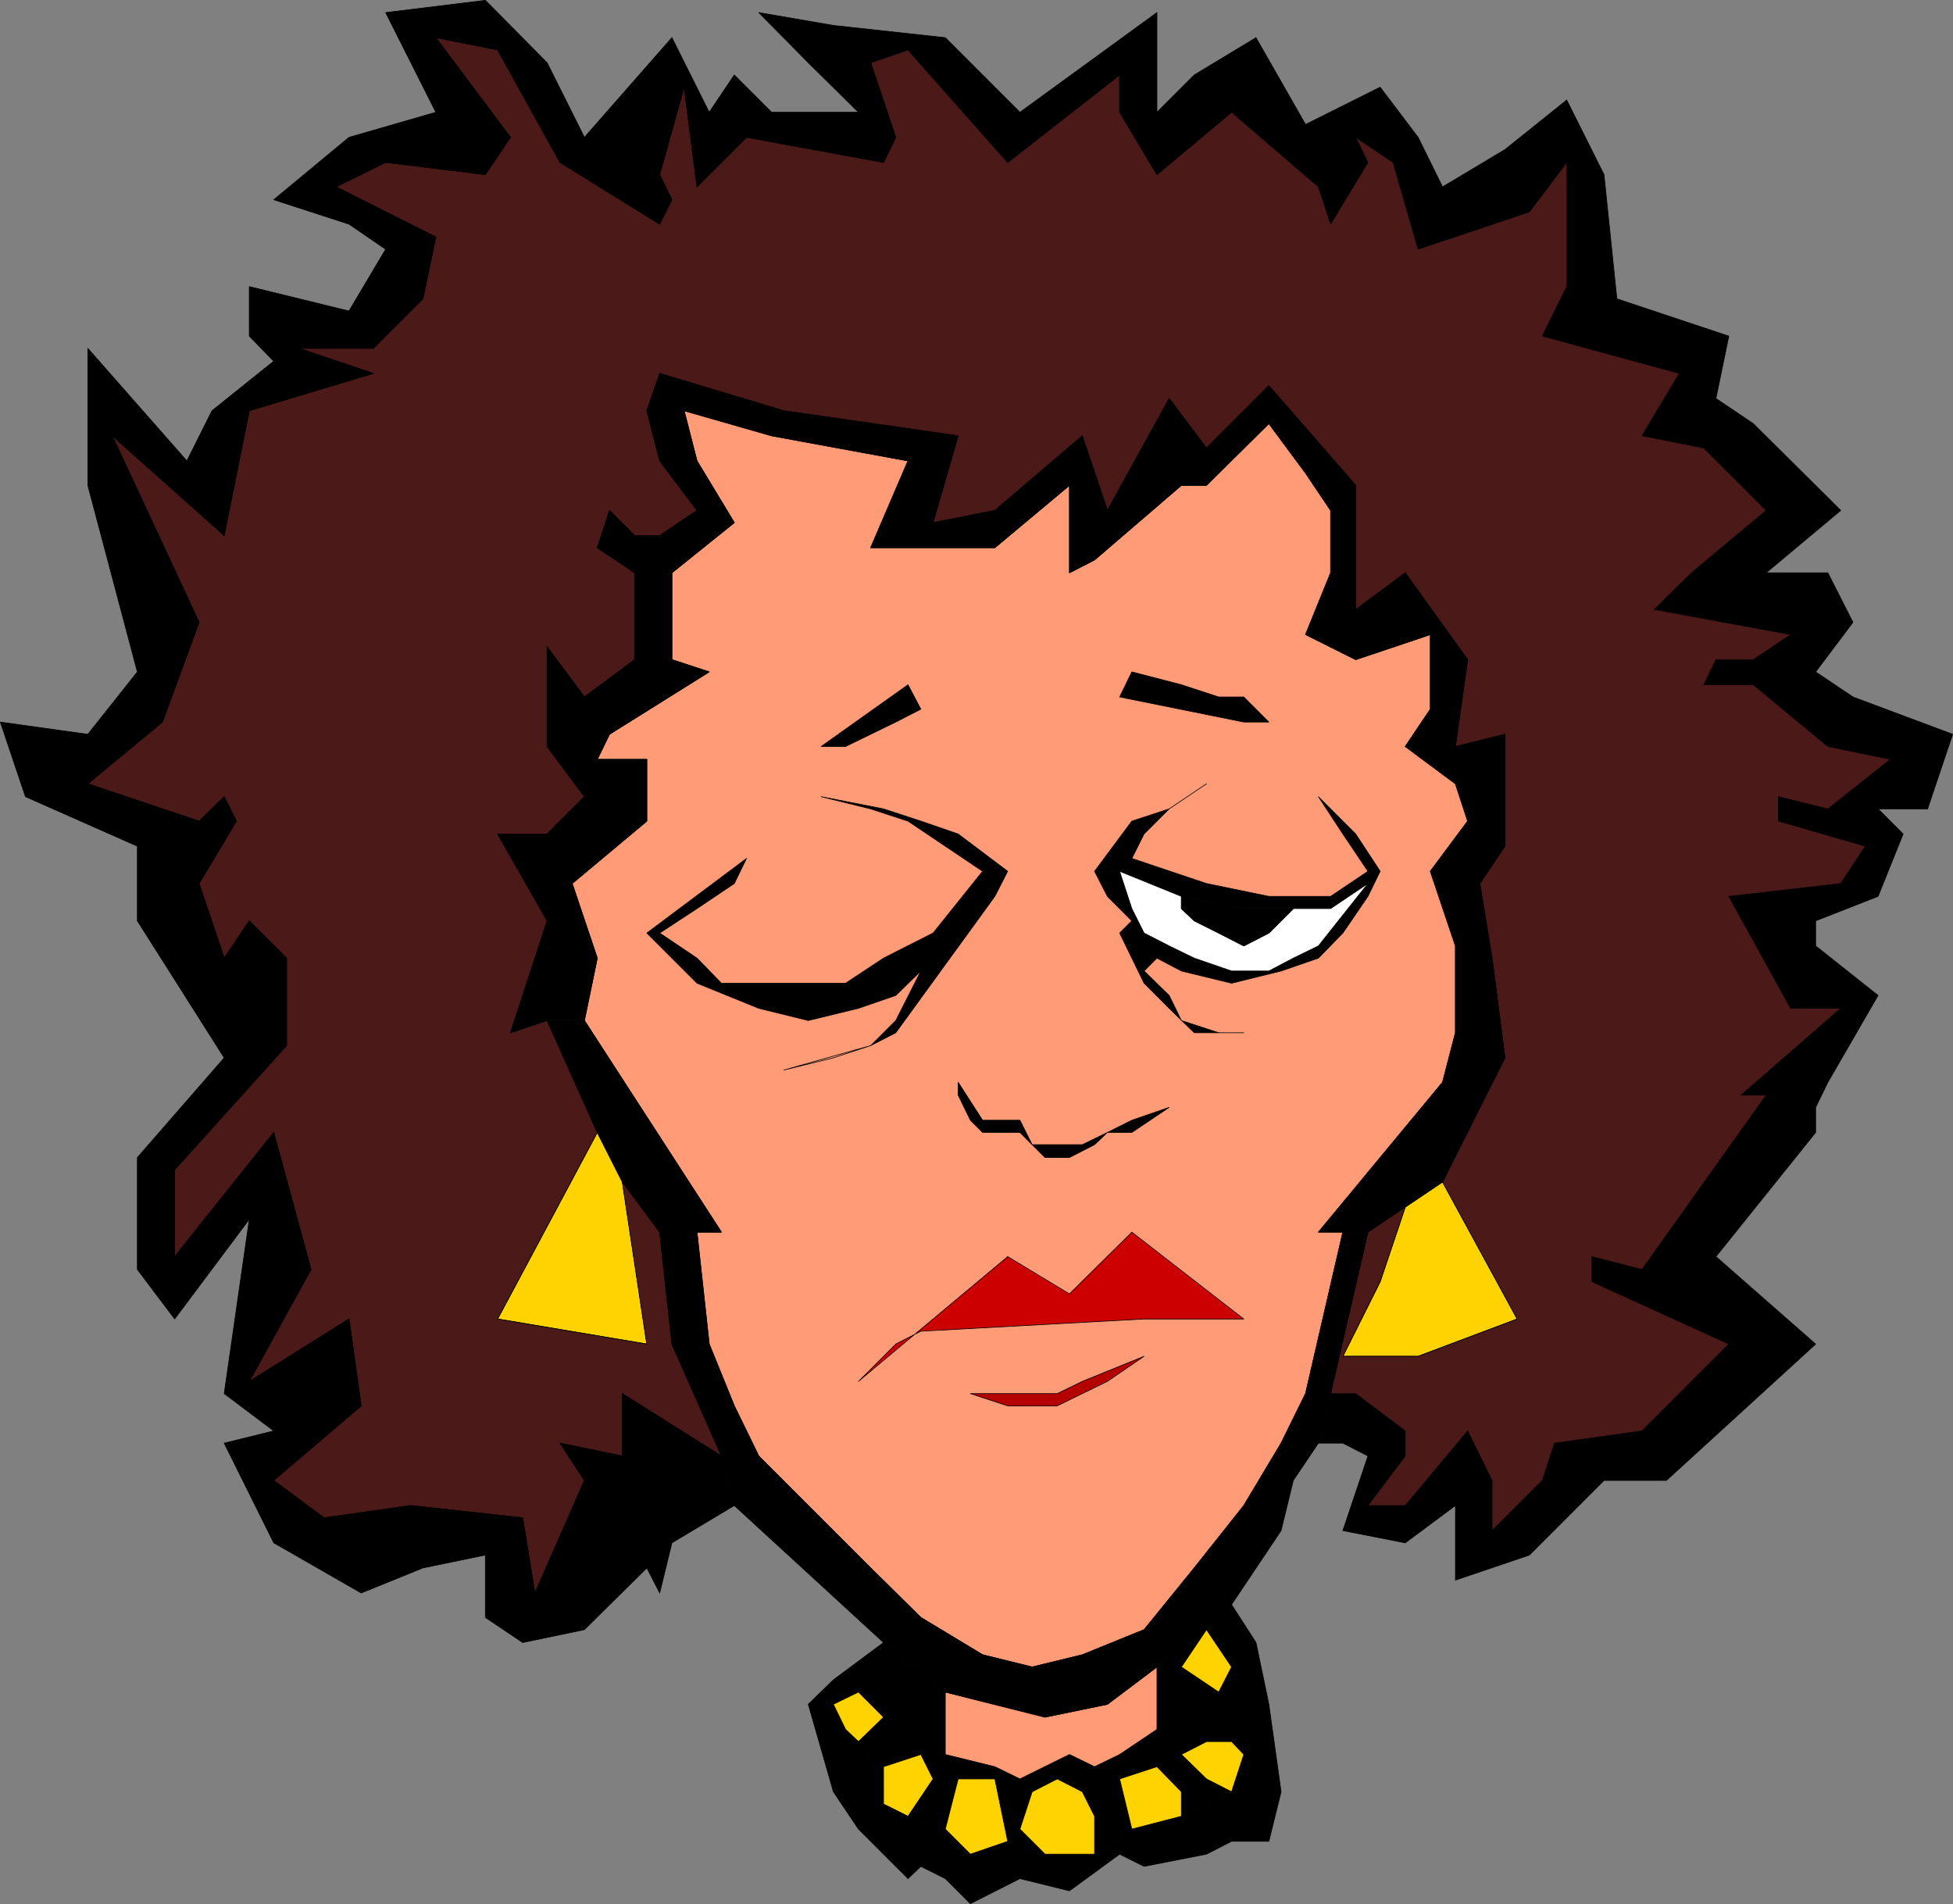 <?xml version="1.0" encoding="UTF-8" standalone="no"?>
<svg
   version="1.0"
   width="129.809mm"
   height="126.54mm"
   id="svg31"
   sodipodi:docname="Sleepy 1.wmf"
   xmlns:inkscape="http://www.inkscape.org/namespaces/inkscape"
   xmlns:sodipodi="http://sodipodi.sourceforge.net/DTD/sodipodi-0.dtd"
   xmlns="http://www.w3.org/2000/svg"
   xmlns:svg="http://www.w3.org/2000/svg">
  <rect width="100%" height="100%" fill="#808080" stroke="none"/>
  <sodipodi:namedview
     id="namedview31"
     pagecolor="#ffffff"
     bordercolor="#000000"
     borderopacity="0.25"
     inkscape:showpageshadow="2"
     inkscape:pageopacity="0.0"
     inkscape:pagecheckerboard="0"
     inkscape:deskcolor="#d1d1d1"
     inkscape:document-units="mm" />
  <defs
     id="defs1">
    <pattern
       id="WMFhbasepattern"
       patternUnits="userSpaceOnUse"
       width="6"
       height="6"
       x="0"
       y="0" />
  </defs>
  <path
     style="fill:#000000;fill-opacity:1;fill-rule:evenodd;stroke:#000000;stroke-width:0.162px;stroke-linecap:round;stroke-linejoin:round;stroke-miterlimit:4;stroke-dasharray:none;stroke-opacity:1"
     d="m 456.115,168.765 9.373,-12.441 -6.302,-12.441 H 443.672 l 18.746,-15.673 -21.978,-21.813 -9.373,-6.301 3.232,-15.673 -28.118,-9.371 -3.232,-31.184 -9.373,-18.743 -15.514,12.441 -15.675,9.371 -6.141,-12.441 -9.534,-12.603 -18.746,9.371 -12.443,-21.813 -6.141,18.743 21.816,18.743 3.07,9.371 9.373,-15.511 -3.07,-6.301 9.373,6.301 6.302,21.813 27.957,-9.371 9.373,-12.441 v 31.184 l -6.141,12.441 34.421,9.371 -9.373,15.673 15.514,3.07 15.675,15.673 -18.746,15.673 -9.373,9.21 34.259,6.301 -9.373,6.301 h -9.373 l -3.07,6.301 h 12.443 l 18.746,15.511 15.675,3.231 -15.675,12.441 -12.443,-3.07 v 6.14 l 21.816,6.301 -6.141,9.371 -28.118,3.231 15.514,28.114 h 12.605 l -25.048,21.813 h 6.302 l -31.189,43.787 -12.605,-3.231 v 6.301 l 34.421,15.673 -21.816,21.813 -21.978,3.07 -3.07,9.371 -12.605,12.603 v -12.603 l -6.141,-12.441 -15.675,18.743 h -9.373 l 9.373,-12.441 v -6.301 l -12.443,-9.371 h -6.302 l -3.07,12.441 h 6.141 l 6.302,3.231 -6.302,18.743 15.675,3.07 12.605,-9.371 v 18.743 l 18.584,-6.301 18.746,-18.743 h 15.675 l 37.491,-34.254 -25.048,-21.974 25.048,-31.184 v -6.301 l 3.07,-6.301 12.605,-21.813 -15.675,-12.441 v -6.301 l 15.675,-6.14 6.302,-15.673 -6.302,-6.301 h 12.443 l 6.302,-18.743 -25.048,-9.371 z"
     id="path1" />
  <path
     style="fill:#000000;fill-opacity:1;fill-rule:evenodd;stroke:#000000;stroke-width:0.162px;stroke-linecap:round;stroke-linejoin:round;stroke-miterlimit:4;stroke-dasharray:none;stroke-opacity:1"
     d="m 303.08,409.349 6.302,9.371 v 18.743 l 3.07,3.232 -3.07,9.371 -12.605,6.14 -12.443,3.231 -9.373,6.301 H 262.519 243.773 l -6.302,-6.301 -9.373,-3.231 -6.141,-3.07 v -3.07 l -6.302,-12.603 -3.232,-3.07 -3.07,-6.301 6.302,-3.07 6.302,-12.441 -12.605,9.371 -6.302,6.14 6.302,21.974 6.302,9.371 6.302,6.301 6.141,6.14 3.232,-3.07 6.141,3.07 6.302,6.301 12.443,-6.301 12.443,3.07 12.605,-9.21 6.141,3.07 15.675,-3.07 6.302,-3.231 h 9.373 l 3.07,-12.441 -3.07,-21.974 -3.232,-15.511 -6.141,-9.533 z"
     id="path2" />
  <path
     style="fill:#000000;fill-opacity:1;fill-rule:evenodd;stroke:#000000;stroke-width:0.162px;stroke-linecap:round;stroke-linejoin:round;stroke-miterlimit:4;stroke-dasharray:none;stroke-opacity:1"
     d="m 303.08,409.349 -12.443,9.371 v 15.673 l -9.373,6.301 -6.302,3.07 -6.302,-3.07 -12.443,6.14 -6.302,-3.07 -12.443,-3.07 v -15.673 l -15.514,-12.441 -6.302,12.441 6.302,6.301 -6.302,6.14 6.302,12.603 v -6.301 l 9.373,-3.07 3.07,6.14 -6.302,9.371 9.373,3.231 3.232,-12.603 h 9.211 l 3.232,15.673 -9.373,3.231 h 18.746 l -6.302,-6.301 3.07,-9.371 6.302,-3.231 6.302,3.231 3.07,6.14 v 9.533 l 9.373,-6.301 -3.07,-12.603 9.373,-3.07 6.141,6.301 v 6.14 l 12.605,-6.14 -6.302,-3.231 -6.302,-6.14 6.302,-3.232 h 6.302 v -18.743 l -3.232,6.301 -9.373,-6.301 z"
     id="path3" />
  <path
     style="fill:#ff9b77;fill-opacity:1;fill-rule:evenodd;stroke:#000000;stroke-width:0.162px;stroke-linecap:round;stroke-linejoin:round;stroke-miterlimit:4;stroke-dasharray:none;stroke-opacity:1"
     d="m 237.471,425.022 v 15.673 l 12.443,3.07 6.302,3.07 12.443,-6.14 6.302,3.07 6.302,-3.07 9.373,-6.301 v -15.673 l -12.443,9.371 -15.675,3.231 z"
     id="path4" />
  <path
     style="fill:#ffd300;fill-opacity:1;fill-rule:evenodd;stroke:#000000;stroke-width:0.162px;stroke-linecap:round;stroke-linejoin:round;stroke-miterlimit:4;stroke-dasharray:none;stroke-opacity:1"
     d="m 243.773,465.739 9.373,-3.231 -3.232,-15.673 h -9.211 l -3.232,12.603 z"
     id="path5" />
  <path
     style="fill:#ffd300;fill-opacity:1;fill-rule:evenodd;stroke:#000000;stroke-width:0.162px;stroke-linecap:round;stroke-linejoin:round;stroke-miterlimit:4;stroke-dasharray:none;stroke-opacity:1"
     d="m 228.098,456.206 6.302,-9.371 -3.07,-6.14 -9.373,3.07 v 6.301 3.07 z"
     id="path6" />
  <path
     style="fill:#ffd300;fill-opacity:1;fill-rule:evenodd;stroke:#000000;stroke-width:0.162px;stroke-linecap:round;stroke-linejoin:round;stroke-miterlimit:4;stroke-dasharray:none;stroke-opacity:1"
     d="m 215.655,437.463 6.302,-6.14 -6.302,-6.301 -6.302,3.07 3.07,6.301 z"
     id="path7" />
  <path
     style="fill:#ffd300;fill-opacity:1;fill-rule:evenodd;stroke:#000000;stroke-width:0.162px;stroke-linecap:round;stroke-linejoin:round;stroke-miterlimit:4;stroke-dasharray:none;stroke-opacity:1"
     d="m 303.08,409.349 -6.302,9.371 9.373,6.301 3.232,-6.301 z"
     id="path8" />
  <path
     style="fill:#ffd300;fill-opacity:1;fill-rule:evenodd;stroke:#000000;stroke-width:0.162px;stroke-linecap:round;stroke-linejoin:round;stroke-miterlimit:4;stroke-dasharray:none;stroke-opacity:1"
     d="m 274.962,465.739 v -9.533 l -3.07,-6.14 -6.302,-3.231 -6.302,3.231 -3.07,9.371 6.302,6.301 z"
     id="path9" />
  <path
     style="fill:#ffd300;fill-opacity:1;fill-rule:evenodd;stroke:#000000;stroke-width:0.162px;stroke-linecap:round;stroke-linejoin:round;stroke-miterlimit:4;stroke-dasharray:none;stroke-opacity:1"
     d="m 296.778,456.206 v -6.14 l -6.141,-6.301 -9.373,3.07 3.07,12.603 z"
     id="path10" />
  <path
     style="fill:#ffd300;fill-opacity:1;fill-rule:evenodd;stroke:#000000;stroke-width:0.162px;stroke-linecap:round;stroke-linejoin:round;stroke-miterlimit:4;stroke-dasharray:none;stroke-opacity:1"
     d="m 309.383,437.463 h -6.302 l -6.302,3.232 6.302,6.14 6.302,3.231 3.07,-9.371 z"
     id="path11" />
  <path
     style="fill:#ffd300;fill-opacity:1;fill-rule:evenodd;stroke:#000000;stroke-width:0.162px;stroke-linecap:round;stroke-linejoin:round;stroke-miterlimit:4;stroke-dasharray:none;stroke-opacity:1"
     d="m 150.045,284.452 -25.048,46.857 37.491,6.301 -6.141,-40.717 z"
     id="path12" />
  <path
     style="fill:#ffd300;fill-opacity:1;fill-rule:evenodd;stroke:#000000;stroke-width:0.162px;stroke-linecap:round;stroke-linejoin:round;stroke-miterlimit:4;stroke-dasharray:none;stroke-opacity:1"
     d="m 353.015,303.195 -6.302,18.743 -9.373,18.743 h 18.907 l 24.886,-9.371 -18.746,-34.415 z"
     id="path13" />
  <path
     style="fill:#4c1919;fill-opacity:1;fill-rule:evenodd;stroke:#000000;stroke-width:0.162px;stroke-linecap:round;stroke-linejoin:round;stroke-miterlimit:4;stroke-dasharray:none;stroke-opacity:1"
     d="m 334.269,350.051 h 6.302 l 12.443,9.371 v 6.301 l -9.373,12.441 h 9.373 l 15.675,-18.743 6.141,12.441 v 12.603 l 12.605,-12.603 3.07,-9.371 21.978,-3.07 21.816,-21.813 -34.421,-15.673 v -6.301 l 12.605,3.231 31.189,-43.787 h -6.302 l 25.048,-21.813 h -12.605 l -15.514,-28.114 28.118,-3.231 6.141,-9.371 -21.816,-6.301 v -6.14 l 12.443,3.07 15.675,-12.441 -15.675,-3.231 -18.746,-15.511 h -12.443 l 3.07,-6.301 h 9.373 l 9.373,-6.301 -34.259,-6.301 9.373,-9.21 18.746,-15.673 -15.675,-15.673 -15.514,-3.07 9.373,-15.673 -34.421,-9.371 6.141,-12.441 V 40.798 l -9.373,12.441 -27.957,9.371 -6.302,-21.813 -9.373,-6.301 3.07,6.301 -9.373,15.511 -3.07,-9.371 -21.816,-18.743 -18.746,15.673 -9.373,-15.673 v -9.371 l -28.118,21.974 -25.048,-28.276 -9.373,3.231 6.302,18.743 -3.07,6.301 -34.421,-6.301 -12.443,12.441 -3.232,-25.044 -6.141,21.974 3.07,6.301 -3.07,6.14 -25.048,-15.511 -15.675,-28.276 -15.514,-3.07 18.746,25.044 -6.302,9.371 -25.048,-3.07 -12.443,6.14 25.048,12.603 -3.232,15.511 -12.443,12.441 H 75.063 l 18.746,6.301 -31.189,9.371 -6.302,31.345 -28.118,-25.044 21.816,46.857 -9.211,25.044 -18.746,15.511 27.957,9.371 6.302,-6.14 3.07,6.14 -9.373,15.673 6.302,18.743 6.302,-9.371 9.373,9.371 v 21.974 l -28.118,31.184 v 21.813 l 24.886,-31.184 9.373,34.415 -15.514,28.114 25.048,-15.673 3.07,21.813 -21.978,18.743 12.605,9.371 21.816,-3.07 28.118,3.07 3.07,18.904 12.443,-28.276 -6.141,-9.371 15.675,3.231 v -15.673 l 24.886,15.673 -12.443,-28.114 -3.07,-28.114 -9.373,-12.603 6.141,40.717 -37.491,-6.301 25.048,-46.857 -12.605,-28.114 -9.211,3.07 9.211,-28.114 -12.443,-21.813 h 12.443 l 9.373,-9.371 -9.373,-12.603 v -25.044 l 9.373,12.603 12.605,-9.371 v -21.813 l -9.373,-6.301 3.07,-9.371 6.302,6.301 h 6.302 l 9.373,-6.301 -9.373,-12.441 -3.232,-12.603 3.232,-9.371 31.189,9.371 43.794,6.301 -6.302,21.813 15.514,-3.07 21.978,-18.743 6.302,18.743 15.514,-28.114 9.373,12.441 15.675,-15.673 21.816,25.044 v 31.184 l 12.443,-9.21 15.675,21.813 -3.07,21.813 12.443,-3.07 v 28.114 l -6.302,9.371 3.07,18.743 3.232,25.044 -15.675,31.184 18.746,34.415 -24.886,9.371 h -18.907 l 9.373,-18.743 6.302,-18.743 -9.373,6.301 z"
     id="path14" />
  <path
     style="fill:#ff9b77;fill-opacity:1;fill-rule:evenodd;stroke:#000000;stroke-width:0.162px;stroke-linecap:round;stroke-linejoin:round;stroke-miterlimit:4;stroke-dasharray:none;stroke-opacity:1"
     d="m 337.34,309.496 h -6.141 l 31.189,-37.647 3.232,-12.441 v -9.371 -12.441 l -6.302,-18.743 9.373,-12.603 -3.07,-9.371 -12.605,-9.371 6.302,-9.371 v -18.743 l -18.746,6.301 -12.605,-6.301 6.302,-15.511 v -15.673 l -6.302,-9.371 -9.211,-12.441 -15.675,15.511 h -6.302 l -21.816,18.743 -6.302,3.231 v -21.974 l -18.746,15.673 h -15.514 -15.675 l 9.373,-21.813 -34.259,-6.301 -21.978,-6.301 3.232,12.603 9.373,15.511 -15.675,12.603 v 12.441 9.371 l 9.373,3.07 -25.048,15.673 -3.07,6.301 h 12.443 v 15.511 l -18.746,15.673 6.302,18.743 -3.232,15.673 34.421,53.158 h -6.141 l 3.07,28.114 6.302,15.511 6.141,12.603 12.443,12.441 15.675,15.673 12.605,12.441 15.514,9.371 12.443,3.07 12.605,-3.07 15.514,-6.301 12.605,-15.511 12.443,-15.673 9.373,-15.673 6.141,-12.441 z"
     id="path15" />
  <path
     style="fill:#000000;fill-opacity:1;fill-rule:evenodd;stroke:#000000;stroke-width:0.162px;stroke-linecap:round;stroke-linejoin:round;stroke-miterlimit:4;stroke-dasharray:none;stroke-opacity:1"
     d="m 337.34,309.496 h 6.302 l 9.373,-6.301 9.373,-6.301 15.675,-31.184 -3.232,-25.044 -3.07,-18.743 6.302,-9.371 v -28.114 l -12.443,3.07 3.07,-21.813 -15.675,-21.813 -12.443,9.21 v -31.184 l -21.816,-25.044 -15.675,15.673 -9.373,-12.441 -15.514,28.114 -6.302,-18.743 -21.978,18.743 -15.514,3.07 6.302,-21.813 -43.794,-6.301 -31.189,-9.371 -3.232,9.371 3.232,12.603 9.373,12.441 -9.373,6.301 h -6.302 l -6.302,-6.301 -3.07,9.371 9.373,6.301 v 21.813 l -12.605,9.371 -9.373,-12.603 v 25.044 l 9.373,12.603 -9.373,9.371 h -12.443 l 12.443,21.813 -9.211,28.114 9.211,-3.07 h 9.373 l 3.232,-15.673 -6.302,-18.743 18.746,-15.673 v -15.511 h -12.443 l 3.07,-6.301 25.048,-15.673 -9.373,-3.07 v -9.371 -12.441 l 15.675,-12.603 -9.373,-15.511 -3.232,-12.603 21.978,6.301 34.259,6.301 -9.373,21.813 h 15.675 15.514 l 18.746,-15.673 v 21.974 l 6.302,-3.231 21.816,-18.743 h 6.302 l 15.675,-15.511 9.211,12.441 6.302,9.371 v 15.673 l -6.302,15.511 12.605,6.301 18.746,-6.301 v 18.743 l -6.302,9.371 12.605,9.371 3.07,9.371 -9.373,12.603 6.302,18.743 v 12.441 9.371 l -3.232,12.441 -31.189,37.647 z"
     id="path16" />
  <path
     style="fill:#000000;fill-opacity:1;fill-rule:evenodd;stroke:#000000;stroke-width:0.162px;stroke-linecap:round;stroke-linejoin:round;stroke-miterlimit:4;stroke-dasharray:none;stroke-opacity:1"
     d="m 334.269,350.051 9.373,-40.555 h -6.302 l -9.373,40.555 -6.141,12.441 -9.373,15.673 -12.443,15.673 -12.605,15.511 -15.514,6.301 -12.605,3.07 -12.443,-3.07 -15.514,-9.371 -12.605,-12.441 -15.675,-15.673 -12.443,-12.441 -6.141,-12.603 -6.302,-15.511 -3.07,-28.114 h 6.141 l -34.421,-53.158 h -9.373 l 12.605,28.114 6.302,12.441 9.373,12.603 3.07,28.114 12.443,28.114 3.232,12.441 37.491,34.415 15.514,12.441 25.048,6.301 15.675,-3.231 12.443,-9.371 12.443,-9.371 6.302,-6.301 12.443,-18.581 3.07,-12.603 6.302,-9.371 z"
     id="path17" />
  <path
     style="fill:#000000;fill-opacity:1;fill-rule:evenodd;stroke:#000000;stroke-width:0.162px;stroke-linecap:round;stroke-linejoin:round;stroke-miterlimit:4;stroke-dasharray:none;stroke-opacity:1"
     d="m 315.524,9.452 -15.514,9.371 -9.373,9.371 V 3.151 L 256.217,28.195 237.471,9.452 209.353,6.382 190.607,3.151 203.05,15.754 215.655,28.195 H 193.839 L 184.466,18.823 178.164,28.195 168.791,9.452 146.813,34.496 137.441,15.754 121.927,0.081 96.879,3.151 109.484,28.195 87.668,34.496 68.761,50.169 l 18.907,6.14 9.211,6.301 -9.211,15.511 -25.048,-6.14 V 84.423 L 68.761,90.724 53.247,103.165 46.945,115.768 22.058,87.493 V 121.908 L 34.502,168.765 22.058,184.437 0.081,181.367 6.383,200.11 34.502,212.551 v 18.743 l 21.816,34.415 -21.816,25.044 v 28.114 l 9.373,12.441 18.746,-25.044 -6.302,43.787 12.443,9.371 -12.443,3.07 12.443,25.044 21.978,12.603 15.514,-6.301 15.675,-3.231 v 15.673 l 9.373,6.301 15.514,-3.231 15.675,-15.511 3.232,6.301 3.07,-12.603 15.675,-9.371 -3.232,-12.441 -24.886,-15.673 v 15.673 l -15.675,-3.231 6.141,9.371 -12.443,28.276 -3.07,-18.904 -28.118,-3.07 -21.816,3.07 -12.605,-9.371 21.978,-18.743 -3.07,-21.813 -25.048,15.673 15.514,-28.114 -9.373,-34.415 -24.886,31.184 v -21.813 l 28.118,-31.184 v -21.974 l -9.373,-9.371 -6.302,9.371 -6.302,-18.743 9.373,-15.673 -3.07,-6.14 -6.302,6.14 L 22.058,196.879 40.804,181.367 50.015,156.323 28.199,109.467 56.318,134.511 62.62,103.165 93.809,93.794 75.063,87.493 H 93.809 l 12.443,-12.441 3.232,-15.511 -25.048,-12.603 12.443,-6.14 25.048,3.07 6.302,-9.371 -18.746,-25.044 15.514,3.07 15.675,28.276 25.048,15.511 3.07,-6.14 -3.07,-6.301 6.141,-21.974 3.232,25.044 12.443,-12.441 34.421,6.301 3.07,-6.301 -6.302,-18.743 9.373,-3.231 25.048,28.276 28.118,-21.974 v 9.371 l 9.373,15.673 18.746,-15.673 z"
     id="path18" />
  <path
     style="fill:#000000;fill-opacity:1;fill-rule:evenodd;stroke:#000000;stroke-width:0.162px;stroke-linecap:round;stroke-linejoin:round;stroke-miterlimit:4;stroke-dasharray:none;stroke-opacity:1"
     d="m 240.703,271.849 v 3.231 l 3.07,6.301 3.07,3.07 h 9.373 l 3.07,3.07 3.232,3.231 h 6.141 l 6.302,-3.231 3.232,-3.07 h 6.141 l 9.373,-6.301 -9.373,3.231 -6.141,3.07 -6.302,3.07 h -6.302 -6.302 l -3.07,-6.14 h -3.07 -6.302 z"
     id="path19" />
  <path
     style="fill:#cc0000;fill-opacity:1;fill-rule:evenodd;stroke:#000000;stroke-width:0.162px;stroke-linecap:round;stroke-linejoin:round;stroke-miterlimit:4;stroke-dasharray:none;stroke-opacity:1"
     d="m 284.335,309.496 -15.675,15.511 -15.514,-9.371 -37.491,31.345 3.07,-3.07 6.302,-6.301 6.302,-3.231 56.075,-3.07 h 18.746 6.302 z"
     id="path20" />
  <path
     style="fill:#b50000;fill-opacity:1;fill-rule:evenodd;stroke:#000000;stroke-width:0.162px;stroke-linecap:round;stroke-linejoin:round;stroke-miterlimit:4;stroke-dasharray:none;stroke-opacity:1"
     d="m 287.405,340.68 -15.514,6.301 -6.302,3.07 h -12.443 -9.373 l 9.373,3.07 h 12.443 l 12.605,-6.14 z"
     id="path21" />
  <path
     style="fill:#000000;fill-opacity:1;fill-rule:evenodd;stroke:#000000;stroke-width:0.162px;stroke-linecap:round;stroke-linejoin:round;stroke-miterlimit:4;stroke-dasharray:none;stroke-opacity:1"
     d="m 218.725,262.639 6.302,-3.231 24.886,-34.254 3.232,-6.301 -12.443,-9.371 -9.373,-3.231 -9.373,-3.07 -15.675,-3.07 12.443,3.07 9.373,3.07 9.373,6.301 9.373,6.301 -12.443,15.511 -12.443,6.301 -9.534,6.301 h -9.373 -3.07 -6.141 -6.302 -6.302 l -6.141,-6.301 -9.373,-6.301 9.373,-6.14 9.373,-6.301 3.07,-6.301 -25.048,18.743 12.605,12.603 15.514,6.301 12.443,3.07 12.605,-3.07 9.373,-3.231 6.302,-6.14 -6.302,12.441 z"
     id="path22" />
  <path
     style="fill:#000000;fill-opacity:1;fill-rule:evenodd;stroke:#000000;stroke-width:0.162px;stroke-linecap:round;stroke-linejoin:round;stroke-miterlimit:4;stroke-dasharray:none;stroke-opacity:1"
     d="m 228.098,171.996 -21.816,15.511 h 6.141 l 6.302,-3.07 6.302,-3.07 6.302,-3.231 z"
     id="path23" />
  <path
     style="fill:none;stroke:#000000;stroke-width:0.162px;stroke-linecap:round;stroke-linejoin:round;stroke-miterlimit:4;stroke-dasharray:none;stroke-opacity:1"
     d="m 218.725,262.639 -21.816,6.14 12.443,-3.07 9.373,-3.07"
     id="path24" />
  <path
     style="fill:#000000;fill-opacity:1;fill-rule:evenodd;stroke:#000000;stroke-width:0.162px;stroke-linecap:round;stroke-linejoin:round;stroke-miterlimit:4;stroke-dasharray:none;stroke-opacity:1"
     d="m 346.712,218.853 -3.07,3.07 -12.443,15.673 -6.302,3.07 -6.141,3.231 h -9.373 l -9.373,-3.231 -6.302,-3.07 -6.302,-3.231 -3.07,-6.14 -3.07,-9.371 h -6.302 l 3.232,6.301 6.141,6.14 -3.07,3.07 3.07,6.301 3.07,6.301 6.302,6.301 6.302,6.14 h 6.141 l -9.373,-3.07 -3.07,-6.301 -6.302,-6.14 3.232,-3.231 6.141,3.231 12.605,3.07 12.443,-3.07 9.373,-3.231 6.141,-6.301 6.302,-9.21 z"
     id="path25" />
  <path
     style="fill:#000000;fill-opacity:1;fill-rule:evenodd;stroke:#000000;stroke-width:0.162px;stroke-linecap:round;stroke-linejoin:round;stroke-miterlimit:4;stroke-dasharray:none;stroke-opacity:1"
     d="m 293.708,203.18 -9.373,3.07 -9.373,12.603 h 6.302 l 15.514,6.301 15.675,3.07 h 12.443 9.373 l 9.373,-6.301 3.07,-3.07 -6.141,-9.371 -9.373,-9.371 6.141,9.371 6.302,9.371 -9.373,6.301 h -15.514 l -15.675,-3.231 -18.746,-6.301 3.07,-6.14 z"
     id="path26" />
  <path
     style="fill:#ffffff;fill-opacity:1;fill-rule:evenodd;stroke:#000000;stroke-width:0.162px;stroke-linecap:round;stroke-linejoin:round;stroke-miterlimit:4;stroke-dasharray:none;stroke-opacity:1"
     d="m 281.264,218.853 3.07,9.371 3.07,6.14 6.302,3.231 6.302,3.07 9.373,3.231 h 9.373 l 6.141,-3.231 6.302,-3.07 12.443,-15.673 -9.373,6.301 h -9.373 l -6.141,6.14 -6.302,3.231 -6.302,-3.231 -6.141,-3.07 -3.232,-3.07 v -3.07 z"
     id="path27" />
  <path
     style="fill:#000000;fill-opacity:1;fill-rule:evenodd;stroke:#000000;stroke-width:0.162px;stroke-linecap:round;stroke-linejoin:round;stroke-miterlimit:4;stroke-dasharray:none;stroke-opacity:1"
     d="m 284.335,168.765 -3.07,6.301 31.189,6.301 h 6.302 l -6.302,-6.301 h -6.302 l -9.373,-3.07 z"
     id="path28" />
  <path
     style="fill:#000000;fill-opacity:1;fill-rule:evenodd;stroke:#000000;stroke-width:0.162px;stroke-linecap:round;stroke-linejoin:round;stroke-miterlimit:4;stroke-dasharray:none;stroke-opacity:1"
     d="m 296.778,225.154 v 3.07 l 3.232,3.07 6.141,3.07 6.302,3.231 6.302,-3.231 6.141,-6.14 h -12.443 z"
     id="path29" />
  <path
     style="fill:none;stroke:#000000;stroke-width:0.162px;stroke-linecap:round;stroke-linejoin:round;stroke-miterlimit:4;stroke-dasharray:none;stroke-opacity:1"
     d="m 293.708,203.18 9.373,-6.301"
     id="path30" />
  <path
     style="fill:none;stroke:#000000;stroke-width:0.162px;stroke-linecap:round;stroke-linejoin:round;stroke-miterlimit:4;stroke-dasharray:none;stroke-opacity:1"
     d="m 306.151,259.408 h 6.302"
     id="path31" />
</svg>
